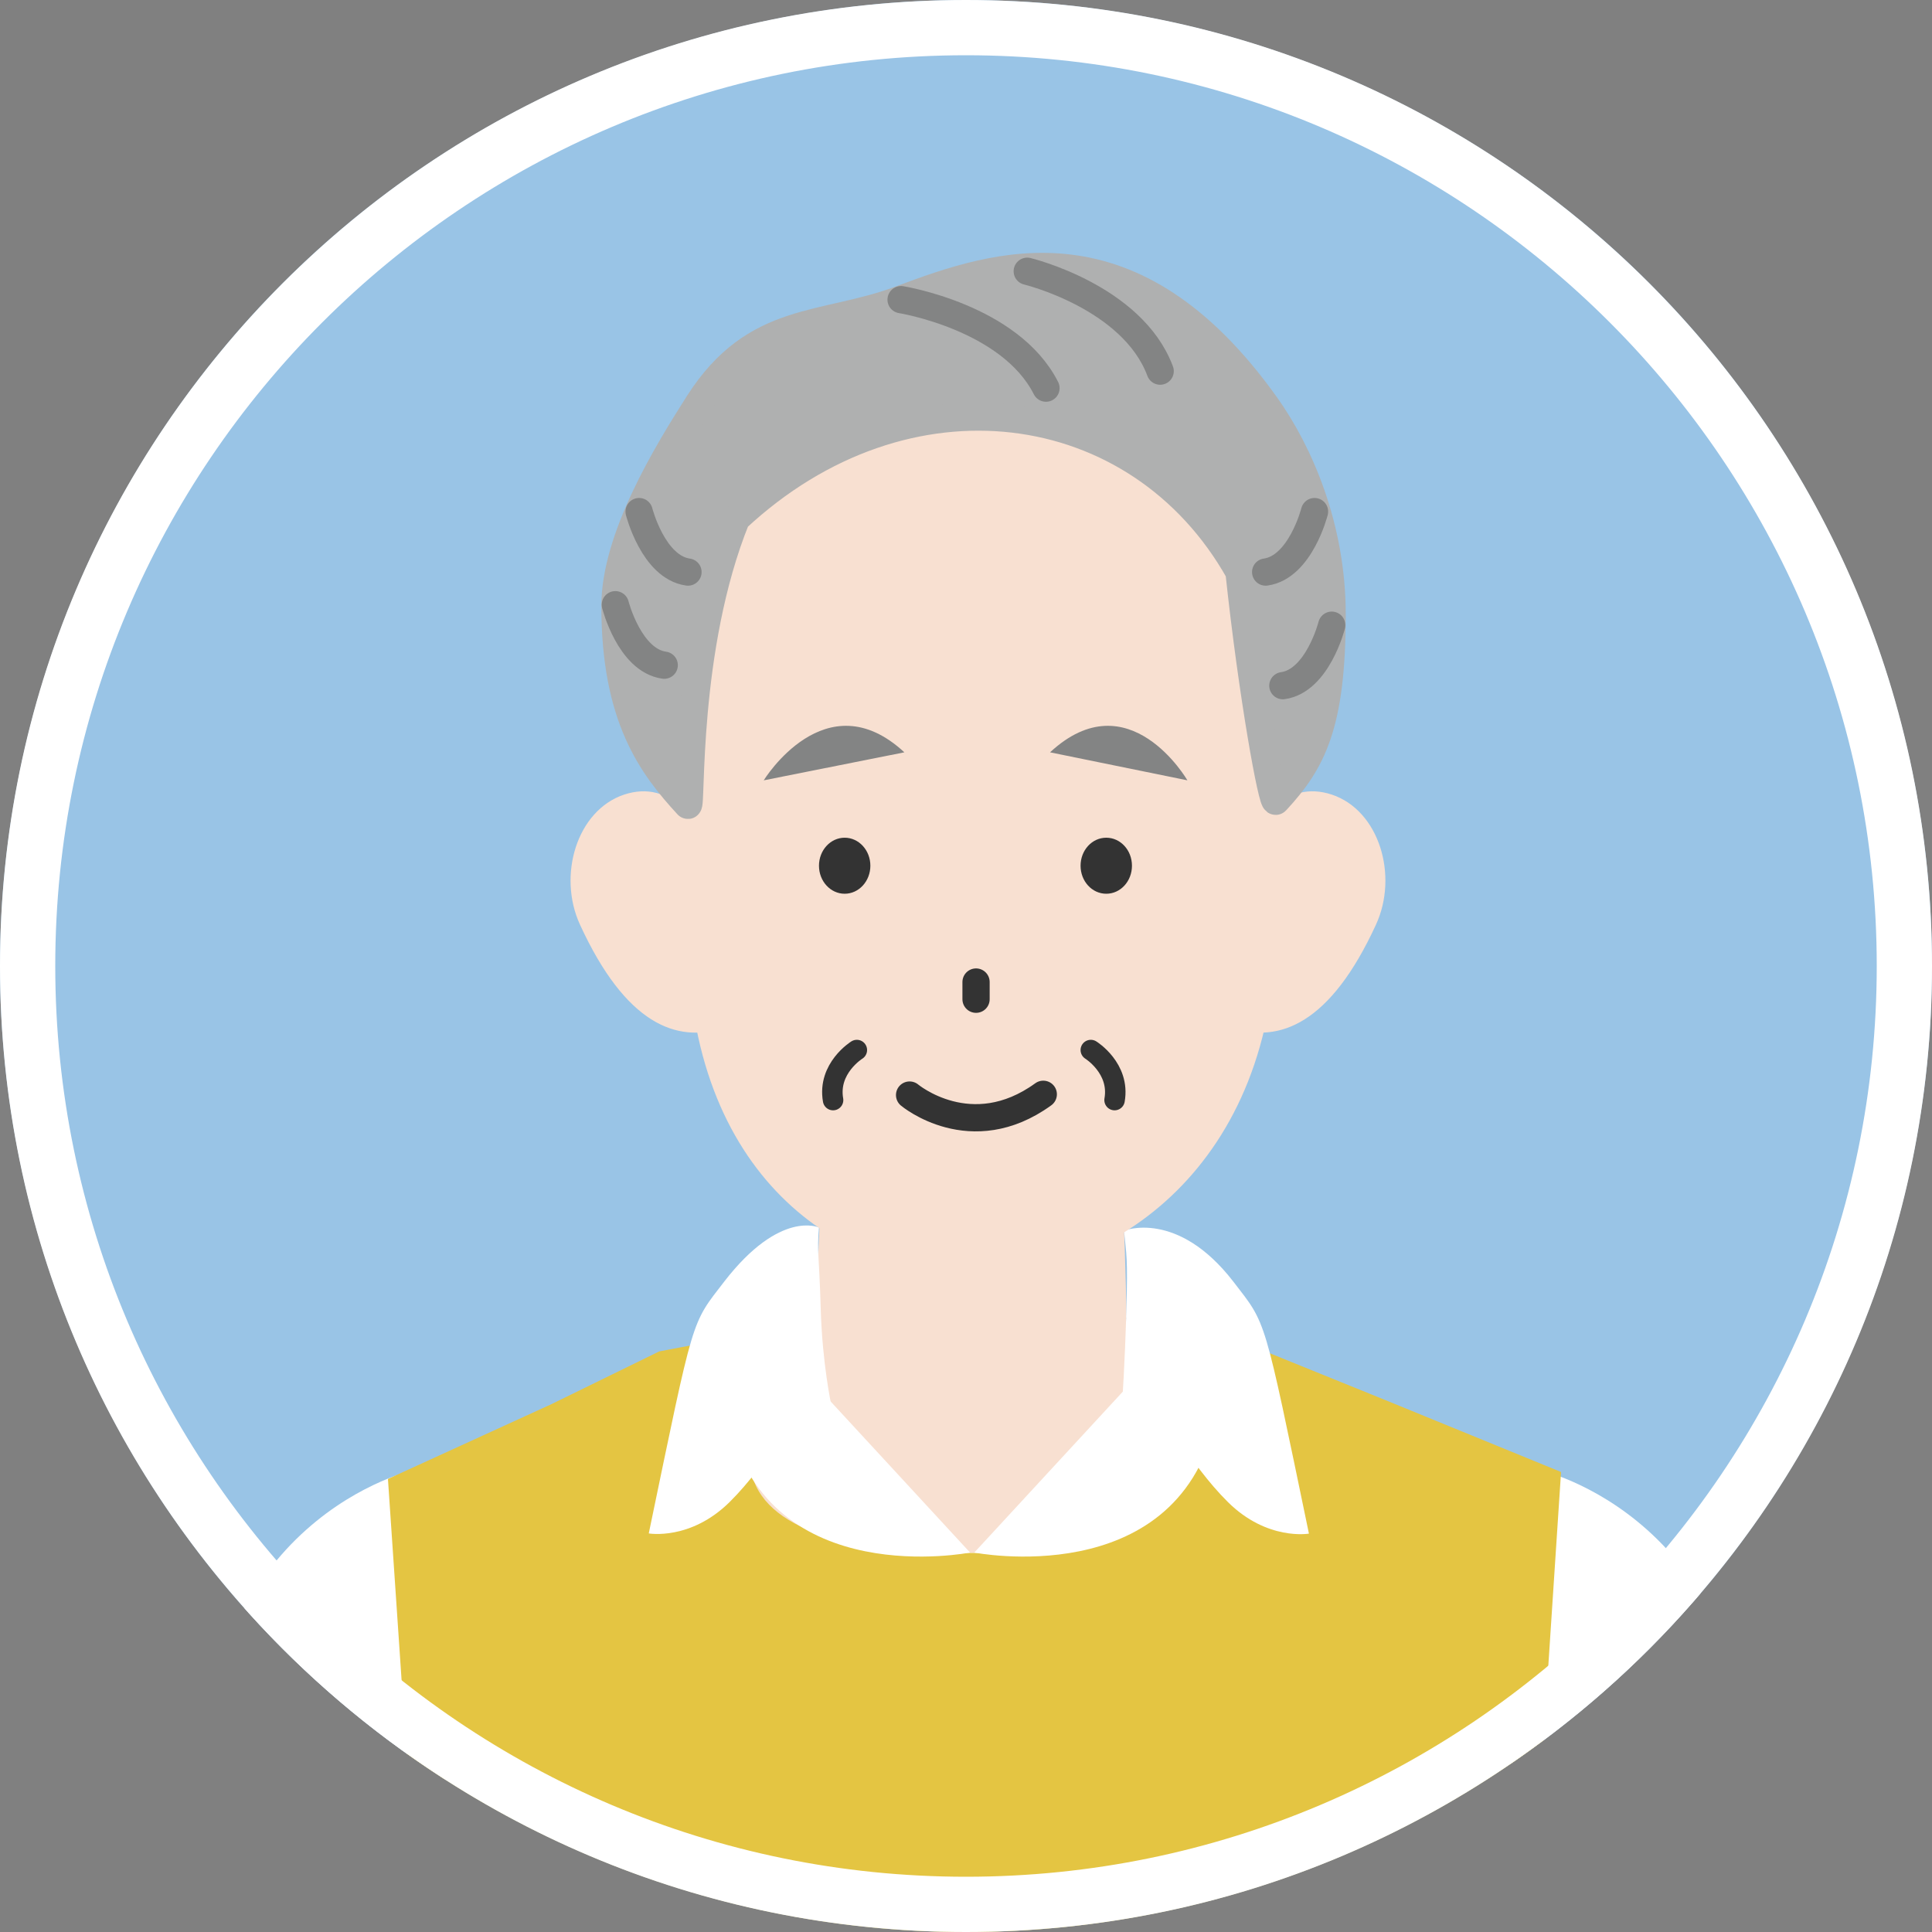 <?xml version="1.0" encoding="UTF-8"?>
<svg id="_レイヤー_1" data-name="レイヤー 1" xmlns="http://www.w3.org/2000/svg" xmlns:xlink="http://www.w3.org/1999/xlink" viewBox="0 0 100 100">
  <rect x="0" y="0" width="100" height="100" fill="#808080" stroke="none"/>
  <defs>
    <style>
      .cls-1, .cls-2, .cls-3 {
        stroke-width: 1.41px;
      }

      .cls-1, .cls-2, .cls-3, .cls-4 {
        stroke-linecap: round;
        stroke-linejoin: round;
      }

      .cls-1, .cls-2, .cls-4 {
        fill: none;
      }

      .cls-1, .cls-4 {
        stroke: #333;
      }

      .cls-2 {
        stroke: #838484;
      }

      .cls-5, .cls-6 {
        fill: #99c4e6;
      }

      .cls-7 {
        clip-path: url(#clippath-1);
      }

      .cls-3 {
        stroke: #004680;
      }

      .cls-3, .cls-8 {
        fill: #fff;
      }

      .cls-9 {
        fill: #f8e0d1;
      }

      .cls-9, .cls-10, .cls-6, .cls-11, .cls-8, .cls-12 {
        stroke-width: 0px;
      }

      .cls-10 {
        fill: #838484;
      }

      .cls-11 {
        fill: #333;
      }

      .cls-12 {
        fill: #e4c542;
      }

      .cls-13 {
        fill: #afb0b0;
        stroke: #afb0b0;
        stroke-miterlimit: 10;
        stroke-width: 1.45px;
      }

      .cls-4 {
        stroke-width: 1.06px;
      }
    </style>
    <clipPath id="clippath-1">
      <circle class="cls-6" cx="50" cy="50" r="50"/>
    </clipPath>
  </defs>
  <g>
    <circle class="cls-5" cx="50" cy="50" r="50"/>
    <g class="cls-7">
      <g>
        <path class="cls-8" d="M10.23,112.23h14.51l.11-1.64-3.37-34.52s-11.29,2.42-11.14,17.59c.1,10.58.32,9.51-.11,18.57Z"/>
        <path class="cls-8" d="M90.88,112.23c-.43-9.06-.21-7.99-.11-18.57.14-15.16-11.14-17.59-11.14-17.59l-3.37,34.52.11,1.64h14.51Z"/>
        <path class="cls-3" d="M73.42,81.77c0,8.25-10.59,14.95-23.66,14.95s-23.66-6.69-23.66-14.95,10.59-13.69,23.66-13.69,23.66,5.43,23.66,13.69Z"/>
        <g>
          <path class="cls-12" d="M78.43,112.23l2.37-36.04-9.09-3.72-6.44-2.61-3.31-.58s3.43,11.1-11.52,11.1-12.81-11.1-12.81-11.1l-3.51.67-5.58,2.73-8.46,3.87,2.42,35.68h55.94Z"/>
          <path class="cls-9" d="M58.24,71.42c.26-2.15-.25-12.28-.25-12.28h-15.36s-.53,10.04-.43,11.58c-2.53,1.68-3.38,2.95-3.38,4.76,0,3.32,4.35,4.89,10.75,4.89s11.14-.85,11.14-4.17c0-1.56-.66-3.2-2.47-4.78Z"/>
          <path class="cls-8" d="M42.08,71.55l8.13,8.81s-10.33,2.04-12.45-6.65l4.32-2.16Z"/>
          <path class="cls-8" d="M58.56,71.55l-8.13,8.81s10.33,2.04,12.45-6.65l-4.32-2.16Z"/>
          <path class="cls-8" d="M58.18,63.7s2.76-1.12,5.66,2.64c1.74,2.26,1.54,1.64,3.91,13.04,0,0-2.16.38-4.19-1.63-2.03-2.01-3.6-5.01-3.6-5.01l-1.87-.29s.13-1.78.21-4.64c.08-2.79,0-2.83-.12-4.1Z"/>
          <path class="cls-8" d="M42.4,63.54s-2.01-.96-4.91,2.79c-1.74,2.26-1.54,1.64-3.91,13.04,0,0,2.16.38,4.19-1.63s3.6-5.01,3.6-5.01h1.66s-.47-2.14-.55-5c-.08-2.79-.2-2.91-.09-4.19Z"/>
        </g>
        <g>
          <g>
            <path class="cls-9" d="M37.18,45.13c.88,2.65,2.74,7.25.29,8.07-2.45.81-5.09-.2-7.45-5.34-1.17-2.54-.17-5.91,2.28-6.73,2.45-.81,4,1.35,4.88,4Z"/>
            <path class="cls-9" d="M64.06,45.13c-.88,2.65-2.74,7.25-.29,8.07,2.45.81,5.09-.2,7.45-5.34,1.17-2.54.17-5.91-2.28-6.73-2.45-.81-4,1.35-4.88,4Z"/>
            <path class="cls-9" d="M35.6,47.85c.24-14.57,1.78-29.71,14.89-29.71,13.96,0,15.55,17.16,15.55,29.71s-8.55,18.19-15.55,18.19c-7.46,0-15.1-5.64-14.89-18.19Z"/>
            <path class="cls-4" d="M56.46,54.35s1.52.94,1.23,2.59"/>
            <path class="cls-4" d="M44.35,54.35s-1.52.94-1.23,2.59"/>
            <g>
              <path class="cls-11" d="M58.59,44.81c0,.8-.59,1.45-1.33,1.45s-1.33-.65-1.33-1.45.59-1.45,1.33-1.45,1.33.65,1.33,1.45Z"/>
              <ellipse class="cls-11" cx="43.72" cy="44.81" rx="1.33" ry="1.45"/>
            </g>
            <path class="cls-1" d="M47.08,56.68s3.18,2.67,6.92-.04"/>
            <path class="cls-10" d="M39.53,40.39s3.2-5.23,7.28-1.45l-7.28,1.45Z"/>
            <path class="cls-10" d="M61.46,40.39s-3.03-5.23-7.11-1.45l7.11,1.45Z"/>
            <line class="cls-1" x1="50.52" y1="50.83" x2="50.52" y2="51.72"/>
          </g>
          <path class="cls-13" d="M68.93,31.8c0-4.5-1.68-8.37-3.42-10.81-6.92-9.7-13.84-7.38-18.87-5.49-4.02,1.51-7.53.78-10.47,5.38-1.64,2.57-4.32,6.96-4.32,10.48,0,5.77,1.89,8.28,3.75,10.3.21.23-.22-8.11,2.5-14.82,8.77-8.19,20.85-6.51,26.05,2.76.69,6.46,1.72,12.04,1.89,11.85,1.86-2.02,2.89-3.9,2.89-9.66Z"/>
          <path class="cls-2" d="M46.64,15.51s5.64.9,7.5,4.58"/>
          <path class="cls-2" d="M33.08,26.48s.73,2.88,2.53,3.13"/>
          <path class="cls-2" d="M31.85,31.3s.73,2.88,2.53,3.13"/>
          <path class="cls-2" d="M68.04,26.48s-.73,2.88-2.53,3.13"/>
          <path class="cls-2" d="M68.93,32.36s-.73,2.88-2.53,3.13"/>
          <path class="cls-2" d="M53.17,14.04s5.44,1.31,6.88,5.17"/>
        </g>
      </g>
    </g>
  </g>
  <path class="cls-8" d="M50,2.86c25.99,0,47.14,21.15,47.14,47.14s-21.15,47.14-47.14,47.14S2.86,75.99,2.86,50,24.01,2.86,50,2.86M50,0C22.39,0,0,22.39,0,50s22.39,50,50,50,50-22.39,50-50S77.61,0,50,0h0Z"/>
</svg>